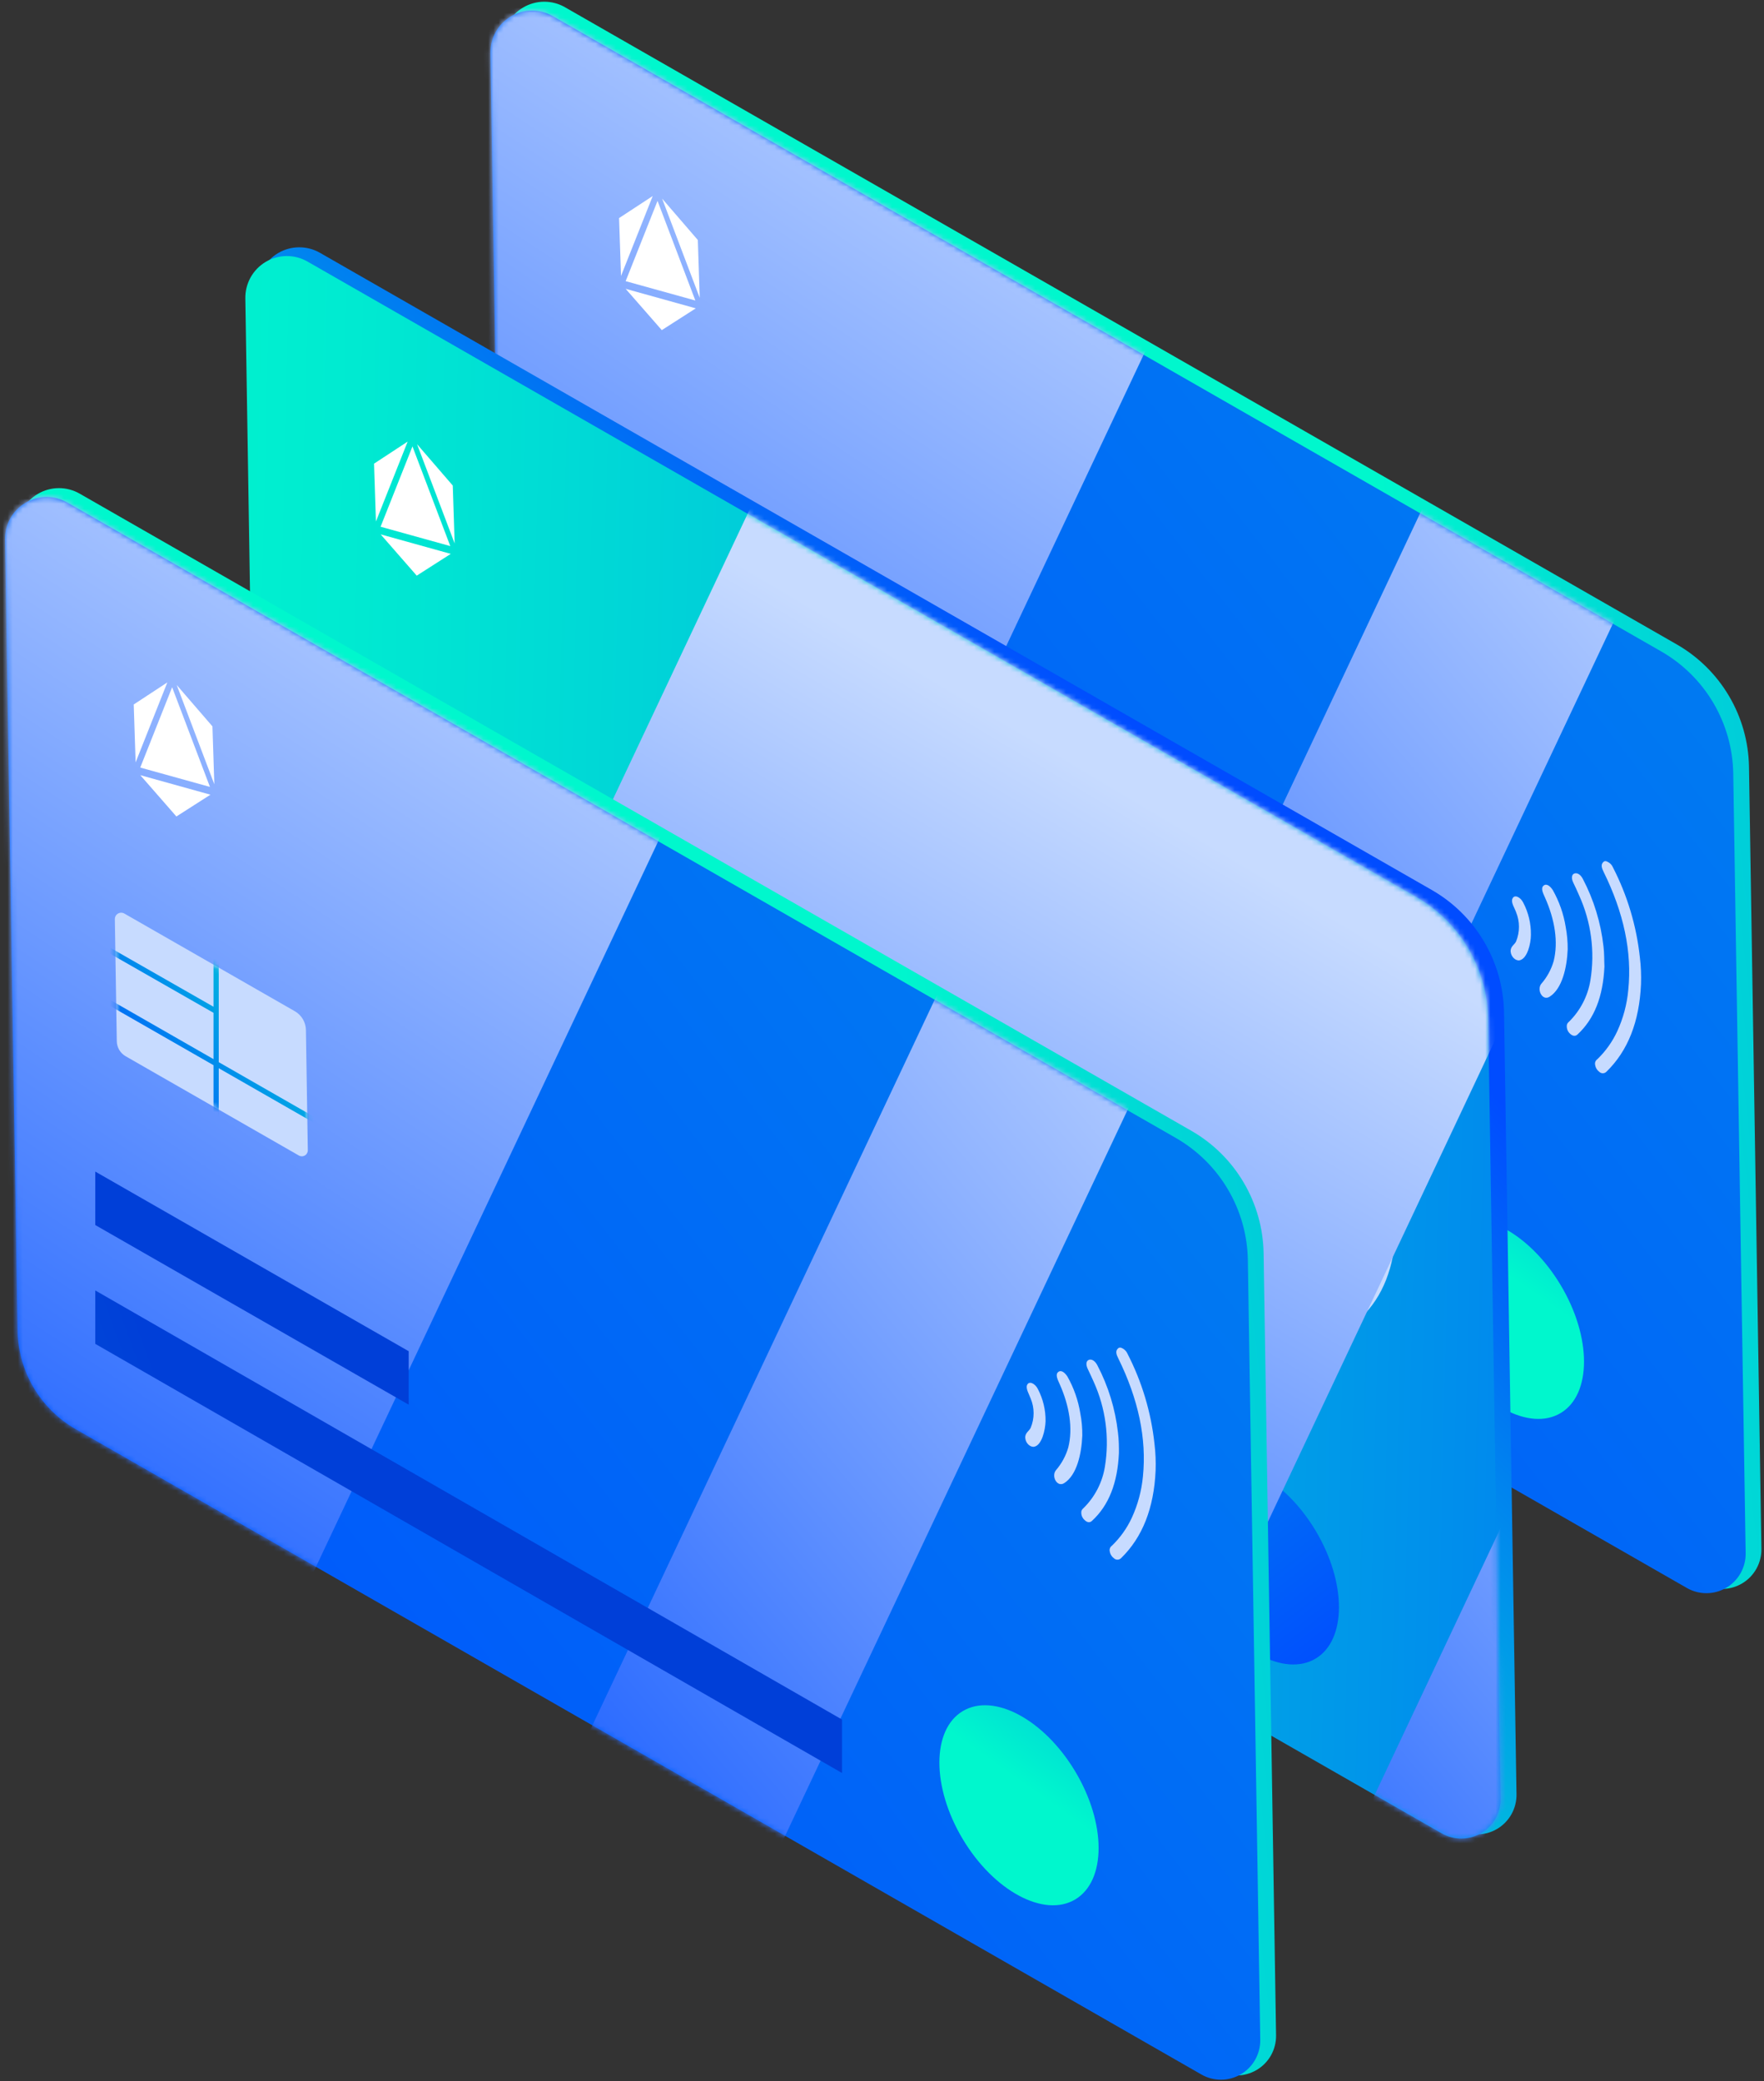 <svg width="345" height="407" viewBox="0 0 345 407" fill="none" xmlns="http://www.w3.org/2000/svg">
<rect x="0" y="0" width="345" height="407" fill="#333333" stroke="none"/>
<path d="M110.505 1.417L327.94 126.022C332.166 128.447 335.69 131.931 338.167 136.132C340.644 140.334 341.988 145.108 342.067 149.988L344.493 302.882C344.517 304.246 344.179 305.592 343.515 306.782C342.851 307.973 341.883 308.966 340.711 309.66C339.539 310.354 338.205 310.724 336.843 310.733C335.482 310.742 334.143 310.39 332.962 309.711L112.172 183.161C108.761 181.206 105.917 178.396 103.919 175.005C101.921 171.615 100.838 167.762 100.778 163.826L98.309 8.637C98.284 7.195 98.641 5.771 99.344 4.512C100.047 3.253 101.07 2.203 102.309 1.469C103.549 0.736 104.96 0.344 106.4 0.335C107.84 0.326 109.256 0.699 110.505 1.417Z" fill="url(#paint0_linear_523_1098)"/>
<path d="M108.058 3.129L324.901 127.396C329.116 129.812 332.631 133.285 335.1 137.474C337.57 141.663 338.909 146.423 338.986 151.288L341.413 303.738C341.436 305.098 341.099 306.44 340.436 307.627C339.773 308.814 338.809 309.804 337.64 310.496C336.471 311.188 335.14 311.557 333.783 311.566C332.426 311.575 331.09 311.223 329.913 310.546L109.735 184.366C106.336 182.416 103.502 179.615 101.51 176.236C99.517 172.857 98.436 169.018 98.372 165.094L95.914 10.339C95.893 8.904 96.251 7.489 96.951 6.237C97.651 4.985 98.669 3.94 99.901 3.209C101.133 2.477 102.536 2.084 103.969 2.07C105.401 2.057 106.811 2.422 108.058 3.129Z" fill="url(#paint1_linear_523_1098)"/>
<mask id="mask0_523_1098" style="mask-type:luminance" maskUnits="userSpaceOnUse" x="95" y="2" width="247" height="310">
<path d="M108.058 3.129L324.901 127.396C329.116 129.812 332.631 133.285 335.1 137.474C337.57 141.663 338.909 146.423 338.986 151.288L341.413 303.738C341.436 305.098 341.099 306.44 340.436 307.627C339.773 308.814 338.809 309.804 337.64 310.496C336.471 311.188 335.14 311.557 333.783 311.566C332.426 311.575 331.09 311.223 329.913 310.546L109.735 184.366C106.336 182.416 103.502 179.615 101.51 176.236C99.517 172.857 98.436 169.018 98.372 165.094L95.914 10.339C95.893 8.904 96.251 7.489 96.951 6.237C97.651 4.985 98.669 3.94 99.901 3.209C101.133 2.477 102.536 2.084 103.969 2.07C105.401 2.057 106.811 2.422 108.058 3.129Z" fill="white"/>
</mask>
<g mask="url(#mask0_523_1098)">
<path style="mix-blend-mode:soft-light" d="M295.897 -83.724L166.832 -144.854L-8.439 226.673L120.626 287.803L295.897 -83.724Z" fill="url(#paint2_linear_523_1098)"/>
<path style="mix-blend-mode:soft-light" d="M376.3 -7.026L337.154 -25.567L161.883 345.959L201.029 364.5L376.3 -7.026Z" fill="url(#paint3_linear_523_1098)"/>
</g>
<path d="M305.244 276.33C311.321 272.678 311.315 261.479 305.232 251.314C299.149 241.15 289.291 235.869 283.215 239.521C277.138 243.172 277.143 254.372 283.227 264.536C289.31 274.701 299.168 279.981 305.244 276.33Z" fill="url(#paint4_linear_523_1098)"/>
<path d="M119.314 83.578L152.643 102.68C153.292 103.051 153.833 103.583 154.214 104.227C154.595 104.87 154.803 105.601 154.817 106.349L155.186 129.786C155.192 129.996 155.141 130.204 155.04 130.389C154.938 130.573 154.79 130.727 154.609 130.835C154.429 130.943 154.223 131 154.012 131.002C153.802 131.003 153.596 130.948 153.414 130.843L119.568 111.434C119.044 111.136 118.607 110.706 118.3 110.187C117.993 109.668 117.826 109.077 117.816 108.474L117.437 84.677C117.435 84.456 117.492 84.239 117.601 84.047C117.711 83.855 117.868 83.696 118.059 83.584C118.249 83.473 118.465 83.413 118.686 83.412C118.906 83.411 119.123 83.468 119.314 83.578Z" fill="#C7DBFF"/>
<mask id="mask1_523_1098" style="mask-type:luminance" maskUnits="userSpaceOnUse" x="117" y="83" width="39" height="49">
<path d="M119.314 83.578L152.643 102.68C153.292 103.051 153.833 103.583 154.214 104.227C154.595 104.87 154.803 105.601 154.817 106.349L155.186 129.786C155.192 129.996 155.141 130.204 155.04 130.389C154.938 130.573 154.79 130.727 154.609 130.835C154.429 130.943 154.223 131 154.012 131.002C153.802 131.003 153.596 130.948 153.414 130.843L119.568 111.434C119.044 111.136 118.607 110.706 118.3 110.187C117.993 109.668 117.826 109.077 117.816 108.474L117.437 84.677C117.435 84.456 117.492 84.239 117.601 84.047C117.711 83.855 117.868 83.696 118.059 83.584C118.249 83.473 118.465 83.413 118.686 83.412C118.906 83.411 119.123 83.468 119.314 83.578Z" fill="white"/>
</mask>
<g mask="url(#mask1_523_1098)">
<path d="M215.186 156.996L137.714 112.596V81.39H136.68V101.761L90.638 75.459L90.132 76.358L136.68 102.945V112.015L90.638 85.618L90.132 86.517L136.68 113.199V140.241H137.714V113.78L214.68 157.895L215.186 156.996Z" fill="url(#paint5_linear_523_1098)"/>
</g>
<path d="M121.077 42.645L121.457 53.967L127.661 38.332L121.077 42.645Z" fill="white"/>
<path d="M128.6 39.283L122.364 54.982L135.995 58.767L128.6 39.283Z" fill="white"/>
<path d="M136.48 46.937L129.496 38.839L136.85 58.248L136.48 46.937Z" fill="white"/>
<path d="M136.08 60.299L122.364 56.483L129.433 64.56L136.08 60.299Z" fill="white"/>
<path d="M113.555 134.003L174.853 169.132V179.577L113.555 144.448V134.003Z" fill="url(#paint6_linear_523_1098)"/>
<path d="M113.555 157.24L240.941 230.426V240.87L113.555 167.684V157.24Z" fill="url(#paint7_linear_523_1098)"/>
<path d="M320.945 192.474C320.618 199.79 318.392 205.519 314.161 209.61C313.977 209.79 313.731 209.89 313.475 209.89C313.219 209.89 312.973 209.79 312.789 209.61C312.571 209.452 312.387 209.252 312.247 209.021C312.108 208.791 312.016 208.535 311.977 208.268C311.926 208.06 311.939 207.842 312.014 207.642C312.09 207.442 312.224 207.269 312.399 207.147C314.015 205.59 315.331 203.748 316.281 201.714C317.465 199.152 318.2 196.406 318.455 193.595C319.214 186.195 317.569 178.478 313.623 170.486C313.296 169.82 313.085 169.206 313.443 168.731C313.802 168.255 314.108 168.361 314.593 168.636C314.973 168.862 315.272 169.202 315.448 169.608C318.276 175.102 320.064 181.074 320.723 187.22C320.934 188.963 321.009 190.72 320.945 192.474Z" fill="#C7DBFF"/>
<path d="M313.792 189.007C313.528 194.863 311.83 199.25 308.517 202.316C308.095 202.707 307.557 202.623 307.061 202.147C306.823 201.931 306.643 201.66 306.536 201.358C306.429 201.055 306.399 200.73 306.449 200.413C306.509 200.186 306.642 199.985 306.829 199.842C309.065 197.653 310.544 194.804 311.049 191.713C311.969 186.072 311.198 180.285 308.833 175.084C308.485 174.238 308.074 173.414 307.683 172.579C307.293 171.743 307.367 171.025 307.905 170.824C308.443 170.623 309.118 171.003 309.572 171.881C311.717 175.98 313.083 180.443 313.602 185.042C313.792 186.512 313.729 187.875 313.792 189.007Z" fill="#C7DBFF"/>
<path d="M306.607 185.645C306.46 189.155 305.552 193.352 303.073 194.916C301.68 195.815 300.52 193.595 301.427 192.411C302.558 191.122 303.39 189.599 303.864 187.95C304.793 184.25 304.107 179.852 302.155 175.496C301.786 174.672 301.29 173.71 301.881 173.202C302.471 172.695 303.189 173.298 303.695 174.069C304.956 176.304 305.81 178.745 306.217 181.279C306.486 182.718 306.617 184.18 306.607 185.645Z" fill="#C7DBFF"/>
<path d="M299.412 182.822C299.412 184.514 298.726 187.432 297.238 187.791C296.5 187.971 295.561 187.188 295.455 186.142C295.35 185.095 296.215 184.757 296.51 184.112C297.264 182.277 297.264 180.218 296.51 178.382C296.225 177.568 295.455 176.448 295.803 175.74C296.194 174.82 297.407 175.475 297.913 176.522C298.932 178.463 299.447 180.63 299.412 182.822Z" fill="#C7DBFF"/>
<path d="M62.586 49.443L280.031 174.048C284.258 176.472 287.783 179.956 290.26 184.158C292.737 188.359 294.08 193.134 294.158 198.014L296.595 350.887C296.617 352.251 296.277 353.597 295.612 354.787C294.946 355.977 293.978 356.97 292.805 357.663C291.633 358.357 290.298 358.727 288.936 358.737C287.574 358.746 286.235 358.394 285.053 357.716L64.242 231.176C60.833 229.222 57.99 226.413 55.993 223.025C53.995 219.637 52.911 215.786 52.848 211.852L50.379 56.663C50.356 55.22 50.715 53.797 51.419 52.539C52.123 51.28 53.148 50.231 54.388 49.497C55.628 48.764 57.039 48.372 58.479 48.363C59.919 48.353 61.336 48.726 62.586 49.443Z" fill="url(#paint8_linear_523_1098)"/>
<path d="M60.148 51.155L276.971 175.412C281.182 177.826 284.694 181.296 287.163 185.481C289.633 189.665 290.974 194.421 291.056 199.282L293.482 351.733C293.502 353.091 293.163 354.431 292.5 355.616C291.836 356.801 290.872 357.79 289.704 358.481C288.537 359.172 287.207 359.542 285.851 359.552C284.495 359.563 283.16 359.214 281.982 358.541L61.815 232.392C58.412 230.443 55.574 227.641 53.58 224.26C51.586 220.879 50.504 217.036 50.442 213.11L47.984 58.354C47.959 56.916 48.316 55.497 49.017 54.241C49.718 52.986 50.739 51.939 51.975 51.207C53.211 50.476 54.619 50.086 56.055 50.076C57.49 50.067 58.903 50.439 60.148 51.155Z" fill="url(#paint9_linear_523_1098)"/>
<path d="M257.316 324.351C263.393 320.7 263.388 309.5 257.304 299.336C251.221 289.171 241.363 283.891 235.287 287.542C229.21 291.193 229.216 302.393 235.299 312.558C241.382 322.722 251.24 328.002 257.316 324.351Z" fill="url(#paint10_linear_523_1098)"/>
<path d="M71.384 131.625L104.723 150.654C105.372 151.026 105.912 151.561 106.291 152.206C106.67 152.851 106.875 153.584 106.886 154.332L107.256 177.769C107.264 177.979 107.215 178.188 107.115 178.373C107.015 178.558 106.867 178.712 106.687 178.821C106.507 178.929 106.301 178.986 106.091 178.987C105.881 178.988 105.675 178.933 105.494 178.826L71.637 159.428C71.115 159.129 70.68 158.698 70.375 158.179C70.07 157.66 69.905 157.07 69.896 156.468L69.517 132.682C69.521 132.465 69.581 132.253 69.692 132.067C69.803 131.88 69.96 131.726 70.149 131.619C70.338 131.512 70.551 131.457 70.767 131.458C70.984 131.459 71.197 131.516 71.384 131.625Z" fill="#C7DBFF"/>
<mask id="mask2_523_1098" style="mask-type:luminance" maskUnits="userSpaceOnUse" x="69" y="131" width="39" height="48">
<path d="M71.384 131.625L104.723 150.654C105.372 151.026 105.912 151.561 106.291 152.206C106.67 152.851 106.875 153.584 106.886 154.332L107.256 177.769C107.264 177.979 107.215 178.188 107.115 178.373C107.015 178.558 106.867 178.712 106.687 178.821C106.507 178.929 106.301 178.986 106.091 178.987C105.881 178.988 105.675 178.933 105.494 178.826L71.637 159.428C71.115 159.129 70.68 158.698 70.375 158.179C70.07 157.66 69.905 157.07 69.896 156.468L69.517 132.682C69.521 132.465 69.581 132.253 69.692 132.067C69.803 131.88 69.96 131.726 70.149 131.619C70.338 131.512 70.551 131.457 70.767 131.458C70.984 131.459 71.197 131.516 71.384 131.625Z" fill="white"/>
</mask>
<g mask="url(#mask2_523_1098)">
<path d="M167.256 205.023L89.784 160.623V129.416H88.76V149.787L42.718 123.485L42.201 124.373L88.76 150.971V160.031L42.718 133.644L42.201 134.543L88.76 161.215V188.267H89.784V161.807L166.749 205.911L167.256 205.023Z" fill="url(#paint11_linear_523_1098)"/>
</g>
<path d="M73.157 90.671L73.526 101.983L79.73 86.358L73.157 90.671Z" fill="white"/>
<path d="M80.669 87.299L74.434 103.008L88.065 106.793L80.669 87.299Z" fill="white"/>
<path d="M88.551 94.953L81.566 86.865L88.92 106.275L88.551 94.953Z" fill="white"/>
<path d="M88.16 108.315L74.444 104.499L81.503 112.575L88.16 108.315Z" fill="white"/>
<path d="M65.635 182.019L126.933 217.148V227.603L65.635 192.474V182.019Z" fill="url(#paint12_linear_523_1098)"/>
<path d="M65.635 205.266L193.01 278.441V288.896L65.635 215.71V205.266Z" fill="url(#paint13_linear_523_1098)"/>
<path d="M273.014 240.511C272.687 247.826 270.461 253.567 266.241 257.647C266.057 257.83 265.809 257.932 265.55 257.932C265.291 257.932 265.042 257.83 264.859 257.647C264.64 257.492 264.455 257.294 264.316 257.065C264.176 256.836 264.084 256.581 264.046 256.315C263.995 256.107 264.008 255.889 264.084 255.689C264.159 255.489 264.293 255.317 264.468 255.194C266.087 253.636 267.404 251.79 268.351 249.75C269.537 247.193 270.275 244.45 270.535 241.642C271.284 234.242 269.638 226.525 265.703 218.533C265.365 217.856 265.154 217.243 265.513 216.778C265.871 216.313 266.177 216.397 266.673 216.672C267.046 216.908 267.34 217.251 267.517 217.655C270.345 223.15 272.133 229.121 272.793 235.267C273.004 237.007 273.078 238.76 273.014 240.511Z" fill="#C7DBFF"/>
<path d="M265.851 237.033C265.587 242.889 263.899 247.277 260.576 250.332C260.154 250.733 259.626 250.649 259.13 250.163C258.895 249.948 258.715 249.678 258.606 249.378C258.498 249.078 258.464 248.756 258.508 248.439C258.591 248.224 258.738 248.039 258.93 247.911C261.172 245.722 262.652 242.868 263.15 239.771C264.073 234.131 263.306 228.344 260.945 223.142C260.586 222.307 260.175 221.472 259.784 220.637C259.394 219.801 259.468 219.093 260.006 218.882C260.544 218.67 261.219 219.061 261.683 219.939C263.812 224.046 265.164 228.511 265.672 233.111C265.83 234.527 265.798 235.902 265.851 237.033Z" fill="#C7DBFF"/>
<path d="M258.676 233.671C258.539 237.17 257.621 241.378 255.142 242.942C253.749 243.83 252.588 241.621 253.506 240.437C254.628 239.143 255.456 237.621 255.933 235.976C256.861 232.276 256.176 227.878 254.224 223.512C253.865 222.698 253.369 221.725 253.949 221.228C254.53 220.732 255.258 221.324 255.764 222.095C257.68 225.651 258.681 229.63 258.676 233.671Z" fill="#C7DBFF"/>
<path d="M251.544 230.848C251.481 232.54 250.848 235.458 249.371 235.817C248.632 235.997 247.683 235.214 247.577 234.168C247.472 233.121 248.337 232.783 248.632 232.128C249.011 231.222 249.206 230.25 249.206 229.268C249.206 228.286 249.011 227.314 248.632 226.408C248.347 225.594 247.577 224.474 247.925 223.766C248.316 222.846 249.54 223.501 250.035 224.537C251.057 226.482 251.576 228.651 251.544 230.848Z" fill="#C7DBFF"/>
<mask id="mask3_523_1098" style="mask-type:luminance" maskUnits="userSpaceOnUse" x="47" y="50" width="247" height="310">
<path d="M60.148 51.155L276.971 175.412C281.182 177.826 284.694 181.296 287.163 185.481C289.633 189.665 290.974 194.421 291.056 199.282L293.482 351.733C293.502 353.091 293.163 354.431 292.5 355.616C291.836 356.801 290.872 357.79 289.704 358.481C288.537 359.172 287.207 359.542 285.851 359.552C284.495 359.563 283.16 359.214 281.982 358.541L61.815 232.392C58.412 230.443 55.574 227.641 53.58 224.26C51.586 220.879 50.504 217.036 50.442 213.11L47.984 58.354C47.959 56.916 48.316 55.497 49.017 54.241C49.718 52.986 50.739 51.939 51.975 51.207C53.211 50.476 54.619 50.086 56.055 50.076C57.49 50.067 58.903 50.439 60.148 51.155Z" fill="white"/>
</mask>
<g mask="url(#mask3_523_1098)">
<path style="mix-blend-mode:soft-light" d="M339.358 103.898L180.17 28.501L30.572 345.607L189.76 421.005L339.358 103.898Z" fill="url(#paint14_linear_523_1098)"/>
<path style="mix-blend-mode:soft-light" d="M397.711 164.504L364.308 148.683L214.709 465.789L248.113 481.611L397.711 164.504Z" fill="url(#paint15_linear_523_1098)"/>
</g>
<path d="M15.583 96.538L233.007 221.144C237.234 223.568 240.759 227.051 243.236 231.253C245.713 235.455 247.056 240.23 247.134 245.109L249.571 398.025C249.592 399.389 249.253 400.735 248.587 401.925C247.922 403.115 246.954 404.108 245.781 404.801C244.609 405.495 243.274 405.865 241.912 405.875C240.55 405.884 239.211 405.532 238.029 404.854L17.239 278.282C13.831 276.325 10.989 273.514 8.991 270.124C6.994 266.735 5.91 262.883 5.845 258.947L3.376 103.759C3.353 102.316 3.712 100.893 4.416 99.634C5.12 98.376 6.145 97.326 7.385 96.593C8.625 95.859 10.037 95.468 11.476 95.458C12.916 95.449 14.333 95.822 15.583 96.538Z" fill="url(#paint16_linear_523_1098)"/>
<path d="M13.104 98.251L229.968 222.539C234.184 224.957 237.699 228.431 240.169 232.622C242.638 236.813 243.977 241.575 244.053 246.441L246.48 398.892C246.5 400.251 246.161 401.59 245.497 402.776C244.834 403.961 243.869 404.949 242.702 405.64C241.534 406.331 240.205 406.701 238.849 406.711C237.493 406.722 236.158 406.373 234.98 405.7L14.813 279.488C11.41 277.539 8.572 274.737 6.577 271.356C4.583 267.975 3.502 264.132 3.44 260.205L0.981 105.45C0.961 104.018 1.319 102.606 2.018 101.356C2.717 100.107 3.732 99.064 4.962 98.334C6.192 97.603 7.592 97.211 9.022 97.197C10.451 97.182 11.859 97.546 13.104 98.251Z" fill="url(#paint17_linear_523_1098)"/>
<mask id="mask4_523_1098" style="mask-type:luminance" maskUnits="userSpaceOnUse" x="0" y="97" width="247" height="310">
<path d="M13.104 98.251L229.968 222.539C234.184 224.957 237.699 228.431 240.169 232.622C242.638 236.813 243.977 241.575 244.053 246.441L246.48 398.892C246.5 400.251 246.161 401.59 245.497 402.776C244.834 403.961 243.869 404.949 242.702 405.64C241.534 406.331 240.205 406.701 238.849 406.711C237.493 406.722 236.158 406.373 234.98 405.7L14.813 279.488C11.41 277.539 8.572 274.737 6.577 271.356C4.583 267.975 3.502 264.132 3.44 260.205L0.981 105.45C0.961 104.018 1.319 102.606 2.018 101.356C2.717 100.107 3.732 99.064 4.962 98.334C6.192 97.603 7.592 97.211 9.022 97.197C10.451 97.182 11.859 97.546 13.104 98.251Z" fill="white"/>
</mask>
<g mask="url(#mask4_523_1098)">
<path style="mix-blend-mode:soft-light" d="M200.971 11.398L71.906 -49.732L-103.365 321.794L25.7 382.924L200.971 11.398Z" fill="url(#paint18_linear_523_1098)"/>
<path style="mix-blend-mode:soft-light" d="M281.365 88.101L242.219 69.56L66.947 441.087L106.093 459.628L281.365 88.101Z" fill="url(#paint19_linear_523_1098)"/>
</g>
<path d="M210.309 371.445C216.385 367.794 216.38 356.594 210.296 346.43C204.213 336.265 194.356 330.985 188.279 334.636C182.202 338.287 182.208 349.487 188.291 359.652C194.374 369.816 204.232 375.096 210.309 371.445Z" fill="url(#paint20_linear_523_1098)"/>
<path d="M24.382 178.689L57.722 197.792C58.36 198.171 58.89 198.709 59.26 199.353C59.629 199.998 59.826 200.727 59.832 201.471L60.201 224.907C60.209 225.118 60.16 225.326 60.06 225.511C59.961 225.696 59.813 225.851 59.633 225.959C59.452 226.067 59.247 226.124 59.037 226.125C58.827 226.126 58.62 226.071 58.439 225.965L24.583 206.566C24.06 206.268 23.623 205.838 23.318 205.319C23.013 204.799 22.848 204.209 22.842 203.606L22.462 179.81C22.448 179.579 22.499 179.35 22.608 179.146C22.716 178.943 22.879 178.774 23.078 178.658C23.277 178.542 23.505 178.483 23.735 178.489C23.965 178.494 24.189 178.564 24.382 178.689Z" fill="#C7DBFF"/>
<mask id="mask5_523_1098" style="mask-type:luminance" maskUnits="userSpaceOnUse" x="22" y="178" width="39" height="49">
<path d="M24.382 178.689L57.722 197.792C58.36 198.171 58.89 198.709 59.26 199.353C59.629 199.998 59.826 200.727 59.832 201.471L60.201 224.907C60.209 225.118 60.16 225.326 60.06 225.511C59.961 225.696 59.813 225.851 59.633 225.959C59.452 226.067 59.247 226.124 59.037 226.125C58.827 226.126 58.62 226.071 58.439 225.965L24.583 206.566C24.06 206.268 23.623 205.838 23.318 205.319C23.013 204.799 22.848 204.209 22.842 203.606L22.462 179.81C22.448 179.579 22.499 179.35 22.608 179.146C22.716 178.943 22.879 178.774 23.078 178.658C23.277 178.542 23.505 178.483 23.735 178.489C23.965 178.494 24.189 178.564 24.382 178.689Z" fill="white"/>
</mask>
<g mask="url(#mask5_523_1098)">
<path d="M120.255 252.118L42.783 207.718V176.511H41.759V196.883L-4.283 170.581L-4.8 171.469L41.759 198.067V207.126L-4.283 180.74L-4.8 181.639L41.759 208.31V235.363H42.783V208.902L119.748 253.006L120.255 252.118Z" fill="url(#paint21_linear_523_1098)"/>
</g>
<path d="M26.154 137.767L26.524 149.089L32.727 133.454L26.154 137.767Z" fill="white"/>
<path d="M33.666 134.395L27.431 150.104L41.062 153.888L33.666 134.395Z" fill="white"/>
<path d="M41.548 142.048L34.563 133.961L41.917 153.37L41.548 142.048Z" fill="white"/>
<path d="M41.157 155.411L27.441 151.594L34.5 159.671L41.157 155.411Z" fill="white"/>
<path d="M18.632 229.115L79.93 264.244V274.699L18.632 239.57V229.115Z" fill="url(#paint22_linear_523_1098)"/>
<path d="M18.632 252.361L164.682 336.277V346.732L18.632 262.806V252.361Z" fill="url(#paint23_linear_523_1098)"/>
<path d="M226.012 287.596C225.685 294.901 223.459 300.641 219.239 304.732C219.054 304.912 218.806 305.013 218.548 305.013C218.29 305.013 218.042 304.912 217.857 304.732C217.638 304.577 217.453 304.379 217.314 304.15C217.174 303.921 217.082 303.666 217.044 303.4C216.993 303.193 217.006 302.974 217.082 302.774C217.157 302.574 217.291 302.402 217.466 302.28C219.085 300.721 220.402 298.875 221.349 296.835C222.53 294.276 223.268 291.534 223.533 288.727C224.282 281.327 222.636 273.61 218.701 265.618C218.363 264.952 218.152 264.328 218.511 263.863C218.87 263.398 219.175 263.483 219.671 263.757C220.044 263.994 220.338 264.336 220.515 264.741C223.343 270.235 225.132 276.206 225.791 282.353C226.002 284.092 226.076 285.845 226.012 287.596Z" fill="#C7DBFF"/>
<path d="M218.838 284.129C218.575 289.985 216.886 294.372 213.563 297.427C213.141 297.829 212.614 297.745 212.118 297.258C211.88 297.045 211.699 296.776 211.59 296.475C211.481 296.175 211.449 295.852 211.495 295.535C211.559 295.31 211.692 295.11 211.875 294.964C214.117 292.775 215.597 289.921 216.095 286.824C217.018 281.185 216.251 275.398 213.89 270.195C213.531 269.36 213.12 268.525 212.73 267.69C212.339 266.855 212.413 266.147 212.951 265.935C213.489 265.724 214.164 266.115 214.618 266.992C216.763 271.088 218.129 275.547 218.648 280.143C218.838 281.623 218.838 282.997 218.838 284.129Z" fill="#C7DBFF"/>
<path d="M211.674 280.767C211.526 284.277 210.619 288.474 208.14 290.038C206.747 290.926 205.586 288.717 206.504 287.533C207.626 286.239 208.454 284.717 208.931 283.072C209.859 279.372 209.174 274.974 207.222 270.618C206.852 269.794 206.357 268.821 206.947 268.324C207.538 267.828 208.256 268.42 208.762 269.191C210.025 271.425 210.879 273.866 211.284 276.401C211.564 277.839 211.695 279.302 211.674 280.767Z" fill="#C7DBFF"/>
<path d="M204.49 277.944C204.426 279.636 203.793 282.554 202.316 282.913C201.567 283.093 200.628 282.31 200.523 281.264C200.417 280.217 201.282 279.879 201.578 279.224C201.956 278.318 202.151 277.346 202.151 276.364C202.151 275.382 201.956 274.41 201.578 273.504C201.293 272.69 200.575 271.57 200.871 270.862C201.261 269.942 202.485 270.597 202.981 271.633C204.001 273.578 204.52 275.748 204.49 277.944Z" fill="#C7DBFF"/>
<defs>
<linearGradient id="paint0_linear_523_1098" x1="546.418" y1="116.825" x2="271.986" y2="149.395" gradientUnits="userSpaceOnUse">
<stop stop-color="#004CFF"/>
<stop offset="0.99" stop-color="#00F7CD"/>
</linearGradient>
<linearGradient id="paint1_linear_523_1098" x1="74.591" y1="269.159" x2="931.799" y2="-395.995" gradientUnits="userSpaceOnUse">
<stop stop-color="#004CFF"/>
<stop offset="0.99" stop-color="#00F7CD"/>
</linearGradient>
<linearGradient id="paint2_linear_523_1098" x1="42.638" y1="225.058" x2="195.736" y2="-6.568" gradientUnits="userSpaceOnUse">
<stop stop-color="#004CFF"/>
<stop offset="0.99" stop-color="#C7DBFF"/>
</linearGradient>
<linearGradient id="paint3_linear_523_1098" x1="170.657" y1="282.518" x2="365.237" y2="119.641" gradientUnits="userSpaceOnUse">
<stop stop-color="#004CFF"/>
<stop offset="0.99" stop-color="#C7DBFF"/>
</linearGradient>
<linearGradient id="paint4_linear_523_1098" x1="349.553" y1="176.529" x2="296.763" y2="251.767" gradientUnits="userSpaceOnUse">
<stop stop-color="#004CFF"/>
<stop offset="0.99" stop-color="#00F7CD"/>
</linearGradient>
<linearGradient id="paint5_linear_523_1098" x1="128.272" y1="135.674" x2="172.196" y2="101.591" gradientUnits="userSpaceOnUse">
<stop stop-color="#004CFF"/>
<stop offset="0.99" stop-color="#00F7CD"/>
</linearGradient>
<linearGradient id="paint6_linear_523_1098" x1="121.731" y1="164.914" x2="-206.654" y2="283.152" gradientUnits="userSpaceOnUse">
<stop stop-color="#003FD8"/>
<stop offset="0.99" stop-color="#00F7CD"/>
</linearGradient>
<linearGradient id="paint7_linear_523_1098" x1="139.002" y1="212.877" x2="-189.383" y2="331.114" gradientUnits="userSpaceOnUse">
<stop stop-color="#003FD8"/>
<stop offset="0.99" stop-color="#00F7CD"/>
</linearGradient>
<linearGradient id="paint8_linear_523_1098" x1="229.178" y1="149.237" x2="113.342" y2="261.995" gradientUnits="userSpaceOnUse">
<stop stop-color="#004CFF"/>
<stop offset="0.99" stop-color="#00F7CD"/>
</linearGradient>
<linearGradient id="paint9_linear_523_1098" x1="422.578" y1="210.868" x2="12.955" y2="201.086" gradientUnits="userSpaceOnUse">
<stop stop-color="#004CFF"/>
<stop offset="0.33" stop-color="#008EEC"/>
<stop offset="0.64" stop-color="#00C7DB"/>
<stop offset="0.87" stop-color="#00EAD1"/>
<stop offset="0.99" stop-color="#00F7CD"/>
</linearGradient>
<linearGradient id="paint10_linear_523_1098" x1="262.626" y1="326.96" x2="116.521" y2="139.27" gradientUnits="userSpaceOnUse">
<stop stop-color="#004CFF"/>
<stop offset="0.33" stop-color="#008EEC"/>
<stop offset="0.64" stop-color="#00C7DB"/>
<stop offset="0.87" stop-color="#00EAD1"/>
<stop offset="0.99" stop-color="#00F7CD"/>
</linearGradient>
<linearGradient id="paint11_linear_523_1098" x1="80.352" y1="183.689" x2="124.265" y2="149.618" gradientUnits="userSpaceOnUse">
<stop stop-color="#004CFF"/>
<stop offset="0.99" stop-color="#00F7CD"/>
</linearGradient>
<linearGradient id="paint12_linear_523_1098" x1="73.811" y1="212.94" x2="-254.584" y2="331.178" gradientUnits="userSpaceOnUse">
<stop stop-color="#004CFF"/>
<stop offset="0.99" stop-color="#00F7CD"/>
</linearGradient>
<linearGradient id="paint13_linear_523_1098" x1="91.082" y1="260.903" x2="-237.313" y2="379.14" gradientUnits="userSpaceOnUse">
<stop stop-color="#004CFF"/>
<stop offset="0.99" stop-color="#00F7CD"/>
</linearGradient>
<linearGradient id="paint14_linear_523_1098" x1="90.148" y1="351.396" x2="211.827" y2="147.194" gradientUnits="userSpaceOnUse">
<stop stop-color="#004CFF"/>
<stop offset="0.99" stop-color="#C7DBFF"/>
</linearGradient>
<linearGradient id="paint15_linear_523_1098" x1="219.996" y1="402.771" x2="386.075" y2="263.74" gradientUnits="userSpaceOnUse">
<stop stop-color="#004CFF"/>
<stop offset="0.99" stop-color="#C7DBFF"/>
</linearGradient>
<linearGradient id="paint16_linear_523_1098" x1="451.486" y1="211.947" x2="177.053" y2="244.516" gradientUnits="userSpaceOnUse">
<stop stop-color="#004CFF"/>
<stop offset="0.99" stop-color="#00F7CD"/>
</linearGradient>
<linearGradient id="paint17_linear_523_1098" x1="-20.341" y1="364.281" x2="836.866" y2="-300.883" gradientUnits="userSpaceOnUse">
<stop stop-color="#004CFF"/>
<stop offset="0.99" stop-color="#00F7CD"/>
</linearGradient>
<linearGradient id="paint18_linear_523_1098" x1="-52.304" y1="320.176" x2="100.805" y2="88.539" gradientUnits="userSpaceOnUse">
<stop stop-color="#004CFF"/>
<stop offset="0.99" stop-color="#C7DBFF"/>
</linearGradient>
<linearGradient id="paint19_linear_523_1098" x1="76.326" y1="378.246" x2="270.904" y2="215.389" gradientUnits="userSpaceOnUse">
<stop stop-color="#004CFF"/>
<stop offset="0.99" stop-color="#C7DBFF"/>
</linearGradient>
<linearGradient id="paint20_linear_523_1098" x1="254.047" y1="275.479" x2="200.891" y2="350.479" gradientUnits="userSpaceOnUse">
<stop stop-color="#004CFF"/>
<stop offset="0.99" stop-color="#00F7CD"/>
</linearGradient>
<linearGradient id="paint21_linear_523_1098" x1="33.351" y1="230.796" x2="77.264" y2="196.713" gradientUnits="userSpaceOnUse">
<stop stop-color="#004CFF"/>
<stop offset="0.99" stop-color="#00F7CD"/>
</linearGradient>
<linearGradient id="paint22_linear_523_1098" x1="26.808" y1="260.036" x2="-301.587" y2="378.274" gradientUnits="userSpaceOnUse">
<stop stop-color="#003FD8"/>
<stop offset="0.99" stop-color="#00F7CD"/>
</linearGradient>
<linearGradient id="paint23_linear_523_1098" x1="48.004" y1="315.325" x2="-326.792" y2="450.27" gradientUnits="userSpaceOnUse">
<stop stop-color="#003FD8"/>
<stop offset="0.99" stop-color="#00F7CD"/>
</linearGradient>
</defs>
</svg>
